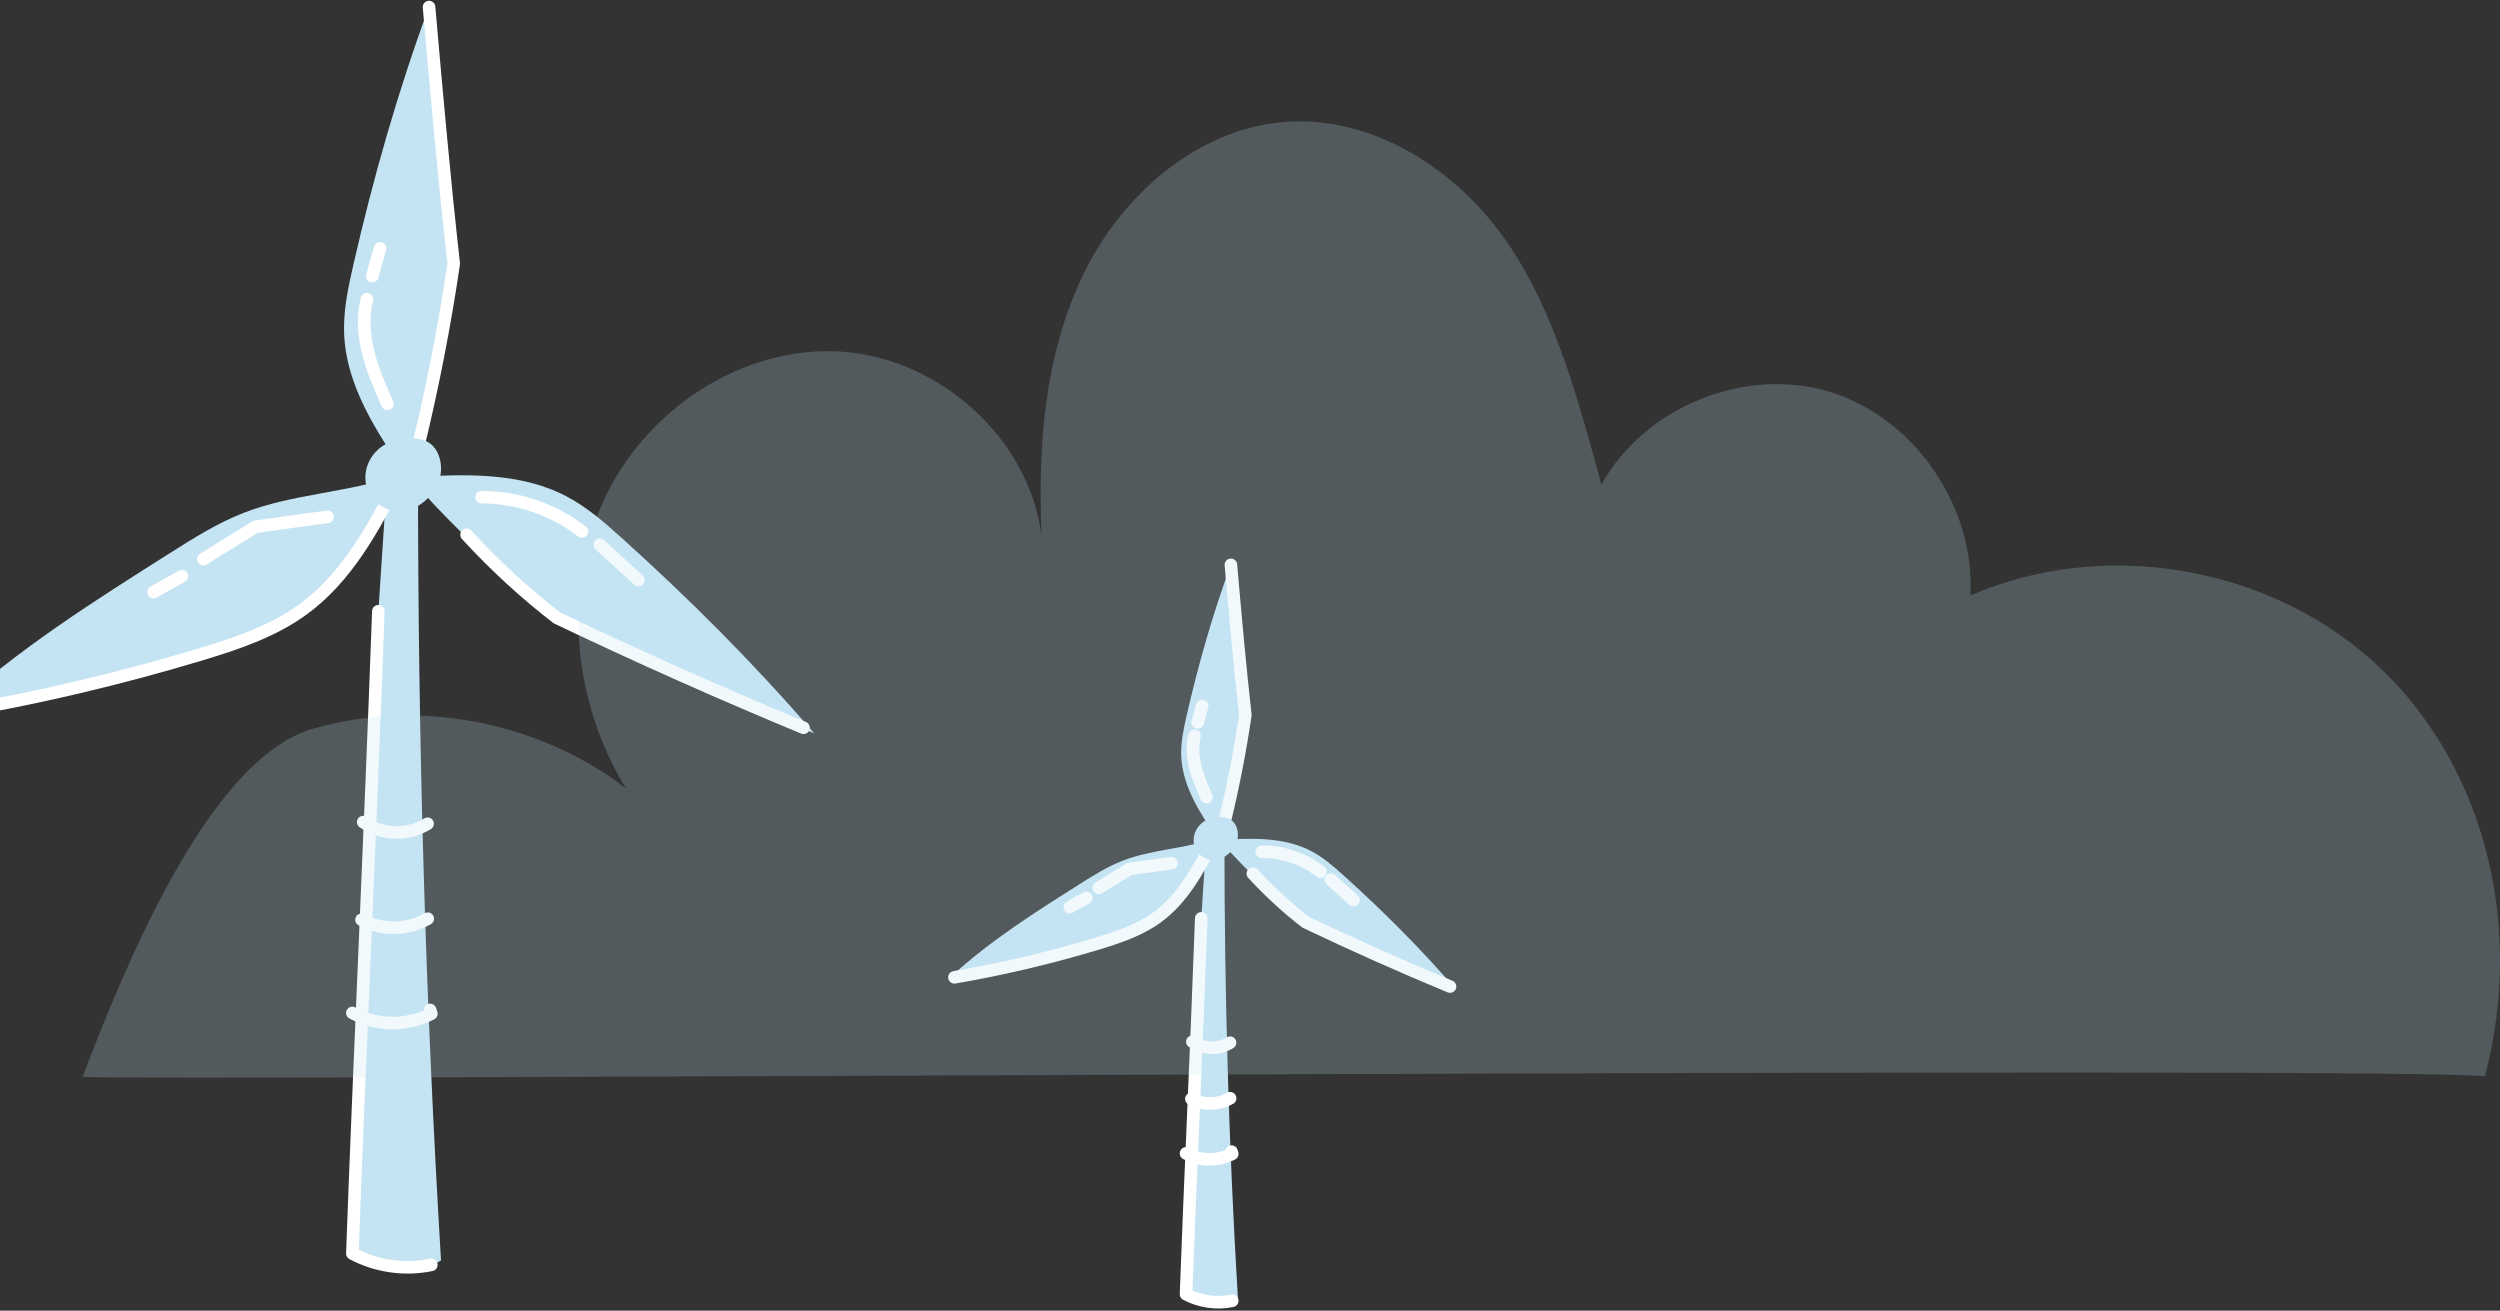 <svg width="515" height="270" viewBox="0 0 515 270" fill="none" xmlns="http://www.w3.org/2000/svg">
<rect x="0" y="0" width="515" height="270" fill="#333333" stroke="none"/>
<path d="M83.669 97.916C77.594 89.004 71.328 79.503 70.891 68.811C70.698 64.023 71.713 59.273 72.779 54.597C76.862 36.748 81.858 19.087 88.51 1C91.772 23.462 95.021 46.312 91.476 68.736C89.923 78.676 87.033 88.352 83.669 97.916Z" fill="#C4E4F3"/>
<path d="M84.298 98.317C95.239 97.665 106.809 97.138 116.505 102.152C120.845 104.396 124.544 107.63 128.152 110.889C141.919 123.298 155.056 136.384 167.743 151.074C146.208 142.551 124.325 133.827 106.244 119.575C98.218 113.258 91.078 105.963 84.298 98.317Z" fill="#C4E4F3"/>
<path d="M81.369 99.233C76.81 109.198 71.892 119.626 62.877 126.107C57.406 130.042 50.831 132.198 44.334 134.116C15.902 142.527 -10 146.274 -10 146.274C3.612 133.79 19.395 123.8 35.087 113.886C39.967 110.802 44.873 107.706 50.279 105.613C60.398 101.69 71.699 101.514 81.947 97.917" fill="#C4E4F3"/>
<path d="M79.803 97.791C76.002 154.872 72.547 205.599 73.652 258.457C79.097 262.029 86.468 262.581 90.847 259.648C87.624 205.762 86.108 153.155 86.108 97.791C84.079 98.129 82.192 97.866 79.803 97.791Z" fill="#C4E4F3"/>
<path d="M77.941 125.917C76.182 174.626 74.037 218.083 72.586 258.23C77.492 260.863 83.386 261.715 88.856 260.562" fill="#C4E4F3"/>
<path d="M77.941 125.917C76.182 174.626 74.037 218.083 72.586 258.23C77.492 260.863 83.386 261.715 88.856 260.562" stroke="white" stroke-width="2.587" stroke-miterlimit="10" stroke-linecap="round" stroke-linejoin="round"/>
<path d="M72.586 208.669C77.672 211.389 83.733 211.452 88.857 208.832C88.767 208.569 88.69 208.306 88.6 208.043" fill="#C4E4F3"/>
<path d="M72.586 208.669C77.672 211.389 83.733 211.452 88.857 208.832C88.767 208.569 88.69 208.306 88.6 208.043" stroke="white" stroke-width="2.587" stroke-miterlimit="10" stroke-linecap="round" stroke-linejoin="round"/>
<path d="M74.473 189.466C78.763 191.722 83.899 191.635 88.124 189.253L74.473 189.466Z" fill="#C4E4F3"/>
<path d="M74.473 189.466C78.763 191.722 83.899 191.635 88.124 189.253" stroke="white" stroke-width="2.587" stroke-miterlimit="10" stroke-linecap="round" stroke-linejoin="round"/>
<path d="M74.82 169.35C78.814 172.07 84.002 172.195 88.086 169.689L74.82 169.35Z" fill="#C4E4F3"/>
<path d="M74.82 169.35C78.814 172.07 84.002 172.195 88.086 169.689" stroke="white" stroke-width="2.587" stroke-miterlimit="10" stroke-linecap="round" stroke-linejoin="round"/>
<path d="M81.781 99.295C76.785 109.059 71.315 119.086 62.338 125.592C56.11 130.104 48.623 132.611 41.201 134.842C24.763 139.793 8.005 143.754 -8.946 146.675" fill="#C4E4F3"/>
<path d="M81.781 99.295C76.785 109.059 71.315 119.086 62.338 125.592C56.11 130.104 48.623 132.611 41.201 134.842C24.763 139.793 8.005 143.754 -8.946 146.675" stroke="white" stroke-width="2.587" stroke-miterlimit="10" stroke-linecap="round" stroke-linejoin="round"/>
<path d="M67.474 106.464C62.581 107.128 57.689 107.792 52.642 108.519C49.059 110.738 45.476 112.957 41.893 115.175" fill="#C4E4F3"/>
<path d="M67.474 106.464C62.581 107.128 57.689 107.792 52.642 108.519C49.059 110.738 45.476 112.957 41.893 115.175" stroke="white" stroke-width="2.587" stroke-miterlimit="10" stroke-linecap="round" stroke-linejoin="round"/>
<path d="M37.477 118.686C35.538 119.776 33.586 120.879 31.647 121.97L37.477 118.686Z" fill="#C4E4F3"/>
<path d="M37.477 118.686C35.538 119.776 33.586 120.879 31.647 121.97" stroke="white" stroke-width="2.587" stroke-miterlimit="10" stroke-linecap="round" stroke-linejoin="round"/>
<path d="M88.381 1.452C89.934 19.151 91.501 36.837 93.466 54.322C91.604 67.019 89.138 79.629 86.108 92.101" fill="#C4E4F3"/>
<path d="M88.381 1.452C89.934 19.151 91.501 36.837 93.466 54.322C91.604 67.019 89.138 79.629 86.108 92.101" stroke="white" stroke-width="2.587" stroke-miterlimit="10" stroke-linecap="round" stroke-linejoin="round"/>
<path d="M79.802 83.189C78.3 79.767 76.785 76.333 75.873 72.71C74.961 69.1 74.653 65.265 75.578 61.655" fill="#C4E4F3"/>
<path d="M79.802 83.189C78.3 79.767 76.785 76.333 75.873 72.71C74.961 69.1 74.653 65.265 75.578 61.655" stroke="white" stroke-width="2.587" stroke-miterlimit="10" stroke-linecap="round" stroke-linejoin="round"/>
<path d="M76.695 56.866C77.235 54.96 77.761 53.055 78.3 51.15L76.695 56.866Z" fill="#C4E4F3"/>
<path d="M76.695 56.866C77.235 54.96 77.761 53.055 78.3 51.15" stroke="white" stroke-width="2.587" stroke-miterlimit="10" stroke-linecap="round" stroke-linejoin="round"/>
<path d="M96.112 110.161C101.904 116.466 108.235 122.282 114.746 127.296C131.466 135.28 148.404 142.826 165.522 149.92" fill="#C4E4F3"/>
<path d="M96.112 110.161C101.904 116.466 108.235 122.282 114.746 127.296C131.466 135.28 148.404 142.826 165.522 149.92" stroke="white" stroke-width="2.587" stroke-miterlimit="10" stroke-linecap="round" stroke-linejoin="round"/>
<path d="M99.219 102.416C106.655 102.416 114.064 104.96 119.869 109.485L99.219 102.416Z" fill="#C4E4F3"/>
<path d="M99.219 102.416C106.655 102.416 114.064 104.96 119.869 109.485" stroke="white" stroke-width="2.587" stroke-miterlimit="10" stroke-linecap="round" stroke-linejoin="round"/>
<path d="M76.156 94.821C74.975 97.014 74.936 99.784 76.207 101.928C77.479 104.071 80.009 105.463 82.551 105.337C84.49 105.237 86.314 104.297 87.739 103.018C89.486 101.452 90.719 99.27 90.847 96.964C90.988 94.658 90.064 92.013 87.958 90.96C85.312 89.632 78.84 89.794 76.156 94.821Z" fill="#C4E4F3"/>
<path d="M123.567 112.242C126.226 114.661 128.871 117.068 131.529 119.487L123.567 112.242Z" fill="#C4E4F3"/>
<path d="M123.567 112.242C126.226 114.661 128.871 117.068 131.529 119.487" stroke="white" stroke-width="2.587" stroke-miterlimit="10" stroke-linecap="round" stroke-linejoin="round"/>
<path d="M250.807 172.799C247.253 167.585 243.586 162.026 243.331 155.77C243.218 152.968 243.811 150.189 244.435 147.453C246.824 137.009 249.747 126.676 253.64 116.093C255.548 129.235 257.449 142.605 255.375 155.726C254.466 161.542 252.775 167.204 250.807 172.799Z" fill="#C4E4F3"/>
<path d="M251.175 173.034C257.577 172.653 264.347 172.345 270.02 175.278C272.559 176.591 274.723 178.483 276.835 180.39C284.89 187.651 292.576 195.308 300 203.903C287.399 198.916 274.596 193.811 264.016 185.473C259.32 181.776 255.142 177.508 251.175 173.034Z" fill="#C4E4F3"/>
<path d="M249.461 173.57C246.794 179.401 243.916 185.503 238.641 189.294C235.44 191.597 231.593 192.859 227.791 193.981C211.156 198.902 196 201.095 196 201.095C203.965 193.79 213.199 187.945 222.381 182.144C225.237 180.339 228.107 178.528 231.27 177.303C237.191 175.008 243.803 174.905 249.799 172.8" fill="#C4E4F3"/>
<path d="M248.545 172.726C246.321 206.126 244.3 235.807 244.946 266.734C248.132 268.824 252.445 269.147 255.007 267.431C253.121 235.902 252.234 205.121 252.234 172.726C251.047 172.924 249.943 172.77 248.545 172.726Z" fill="#C4E4F3"/>
<path d="M247.456 189.183C246.426 217.684 245.171 243.111 244.322 266.602C247.193 268.142 250.641 268.641 253.842 267.966" fill="#C4E4F3"/>
<path d="M247.456 189.183C246.426 217.684 245.171 243.111 244.322 266.602C247.193 268.142 250.641 268.641 253.842 267.966" stroke="white" stroke-width="2.587" stroke-miterlimit="10" stroke-linecap="round" stroke-linejoin="round"/>
<path d="M244.322 237.603C247.298 239.195 250.844 239.231 253.842 237.698C253.79 237.544 253.745 237.39 253.692 237.236" fill="#C4E4F3"/>
<path d="M244.322 237.603C247.298 239.195 250.844 239.231 253.842 237.698C253.79 237.544 253.745 237.39 253.692 237.236" stroke="white" stroke-width="2.587" stroke-miterlimit="10" stroke-linecap="round" stroke-linejoin="round"/>
<path d="M245.427 226.367C247.936 227.687 250.942 227.636 253.414 226.242L245.427 226.367Z" fill="#C4E4F3"/>
<path d="M245.427 226.367C247.936 227.687 250.942 227.636 253.414 226.242" stroke="white" stroke-width="2.587" stroke-miterlimit="10" stroke-linecap="round" stroke-linejoin="round"/>
<path d="M245.63 214.596C247.966 216.188 251.002 216.261 253.392 214.794L245.63 214.596Z" fill="#C4E4F3"/>
<path d="M245.63 214.596C247.966 216.188 251.002 216.261 253.392 214.794" stroke="white" stroke-width="2.587" stroke-miterlimit="10" stroke-linecap="round" stroke-linejoin="round"/>
<path d="M249.702 173.606C246.779 179.319 243.578 185.187 238.326 188.993C234.682 191.633 230.301 193.1 225.958 194.406C216.34 197.303 206.535 199.62 196.616 201.329" fill="#C4E4F3"/>
<path d="M249.702 173.606C246.779 179.319 243.578 185.187 238.326 188.993C234.682 191.633 230.301 193.1 225.958 194.406C216.34 197.303 206.535 199.62 196.616 201.329" stroke="white" stroke-width="2.587" stroke-miterlimit="10" stroke-linecap="round" stroke-linejoin="round"/>
<path d="M241.331 177.801C238.469 178.189 235.606 178.578 232.653 179.004C230.557 180.302 228.46 181.6 226.364 182.898" fill="#C4E4F3"/>
<path d="M241.331 177.801C238.469 178.189 235.606 178.578 232.653 179.004C230.557 180.302 228.46 181.6 226.364 182.898" stroke="white" stroke-width="2.587" stroke-miterlimit="10" stroke-linecap="round" stroke-linejoin="round"/>
<path d="M223.779 184.952C222.645 185.59 221.503 186.235 220.368 186.873L223.779 184.952Z" fill="#C4E4F3"/>
<path d="M223.779 184.952C222.645 185.59 221.503 186.235 220.368 186.873" stroke="white" stroke-width="2.587" stroke-miterlimit="10" stroke-linecap="round" stroke-linejoin="round"/>
<path d="M253.564 116.357C254.473 126.713 255.39 137.061 256.54 147.292C255.45 154.721 254.007 162.099 252.234 169.397" fill="#C4E4F3"/>
<path d="M253.564 116.357C254.473 126.713 255.39 137.061 256.54 147.292C255.45 154.721 254.007 162.099 252.234 169.397" stroke="white" stroke-width="2.587" stroke-miterlimit="10" stroke-linecap="round" stroke-linejoin="round"/>
<path d="M248.545 164.182C247.666 162.18 246.779 160.171 246.245 158.051C245.712 155.939 245.532 153.695 246.073 151.583" fill="#C4E4F3"/>
<path d="M248.545 164.182C247.666 162.18 246.779 160.171 246.245 158.051C245.712 155.939 245.532 153.695 246.073 151.583" stroke="white" stroke-width="2.587" stroke-miterlimit="10" stroke-linecap="round" stroke-linejoin="round"/>
<path d="M246.727 148.78C247.042 147.665 247.35 146.551 247.666 145.436L246.727 148.78Z" fill="#C4E4F3"/>
<path d="M246.727 148.78C247.042 147.665 247.35 146.551 247.666 145.436" stroke="white" stroke-width="2.587" stroke-miterlimit="10" stroke-linecap="round" stroke-linejoin="round"/>
<path d="M258.088 179.964C261.477 183.653 265.181 187.056 268.991 189.99C278.774 194.662 288.684 199.077 298.7 203.228" fill="#C4E4F3"/>
<path d="M258.088 179.964C261.477 183.653 265.181 187.056 268.991 189.99C278.774 194.662 288.684 199.077 298.7 203.228" stroke="white" stroke-width="2.587" stroke-miterlimit="10" stroke-linecap="round" stroke-linejoin="round"/>
<path d="M259.906 175.432C264.256 175.432 268.592 176.921 271.988 179.569L259.906 175.432Z" fill="#C4E4F3"/>
<path d="M259.906 175.432C264.256 175.432 268.592 176.921 271.988 179.569" stroke="white" stroke-width="2.587" stroke-miterlimit="10" stroke-linecap="round" stroke-linejoin="round"/>
<path d="M246.411 170.989C245.72 172.272 245.698 173.893 246.441 175.147C247.185 176.401 248.666 177.215 250.153 177.142C251.288 177.083 252.355 176.533 253.189 175.785C254.211 174.868 254.932 173.592 255.007 172.243C255.09 170.893 254.549 169.346 253.317 168.73C251.769 167.952 247.982 168.048 246.411 170.989Z" fill="#C4E4F3"/>
<path d="M274.152 181.182C275.707 182.597 277.255 184.005 278.811 185.421L274.152 181.182Z" fill="#C4E4F3"/>
<path d="M274.152 181.182C275.707 182.597 277.255 184.005 278.811 185.421" stroke="white" stroke-width="2.587" stroke-miterlimit="10" stroke-linecap="round" stroke-linejoin="round"/>
<path d="M17 221.814C25.254 200.441 42.687 156.374 64.501 150.103C86.314 143.874 110.906 148.567 128.972 162.431C118.192 144.941 115.749 121.99 124.256 103.305C132.762 84.577 152.638 71.267 172.977 72.419C193.275 73.571 212.182 90.209 214.583 110.685C213.74 92.171 215.13 73.017 223.215 56.422C231.301 39.785 247.176 26.134 265.41 25.067C282.296 24.086 298.551 33.983 308.826 47.634C319.059 61.285 324.07 78.264 329.881 99.807C338.893 83.767 359.401 75.448 376.835 80.695C394.268 85.942 406.944 104.286 405.891 122.673C433.052 110.856 466.741 116.359 488.849 136.238C510.957 156.118 520.432 189.307 511.883 221.771C502.535 219.467 25.38 222.795 17 221.814Z" fill="#C4E4F3" fill-opacity="0.22"/>
</svg>
